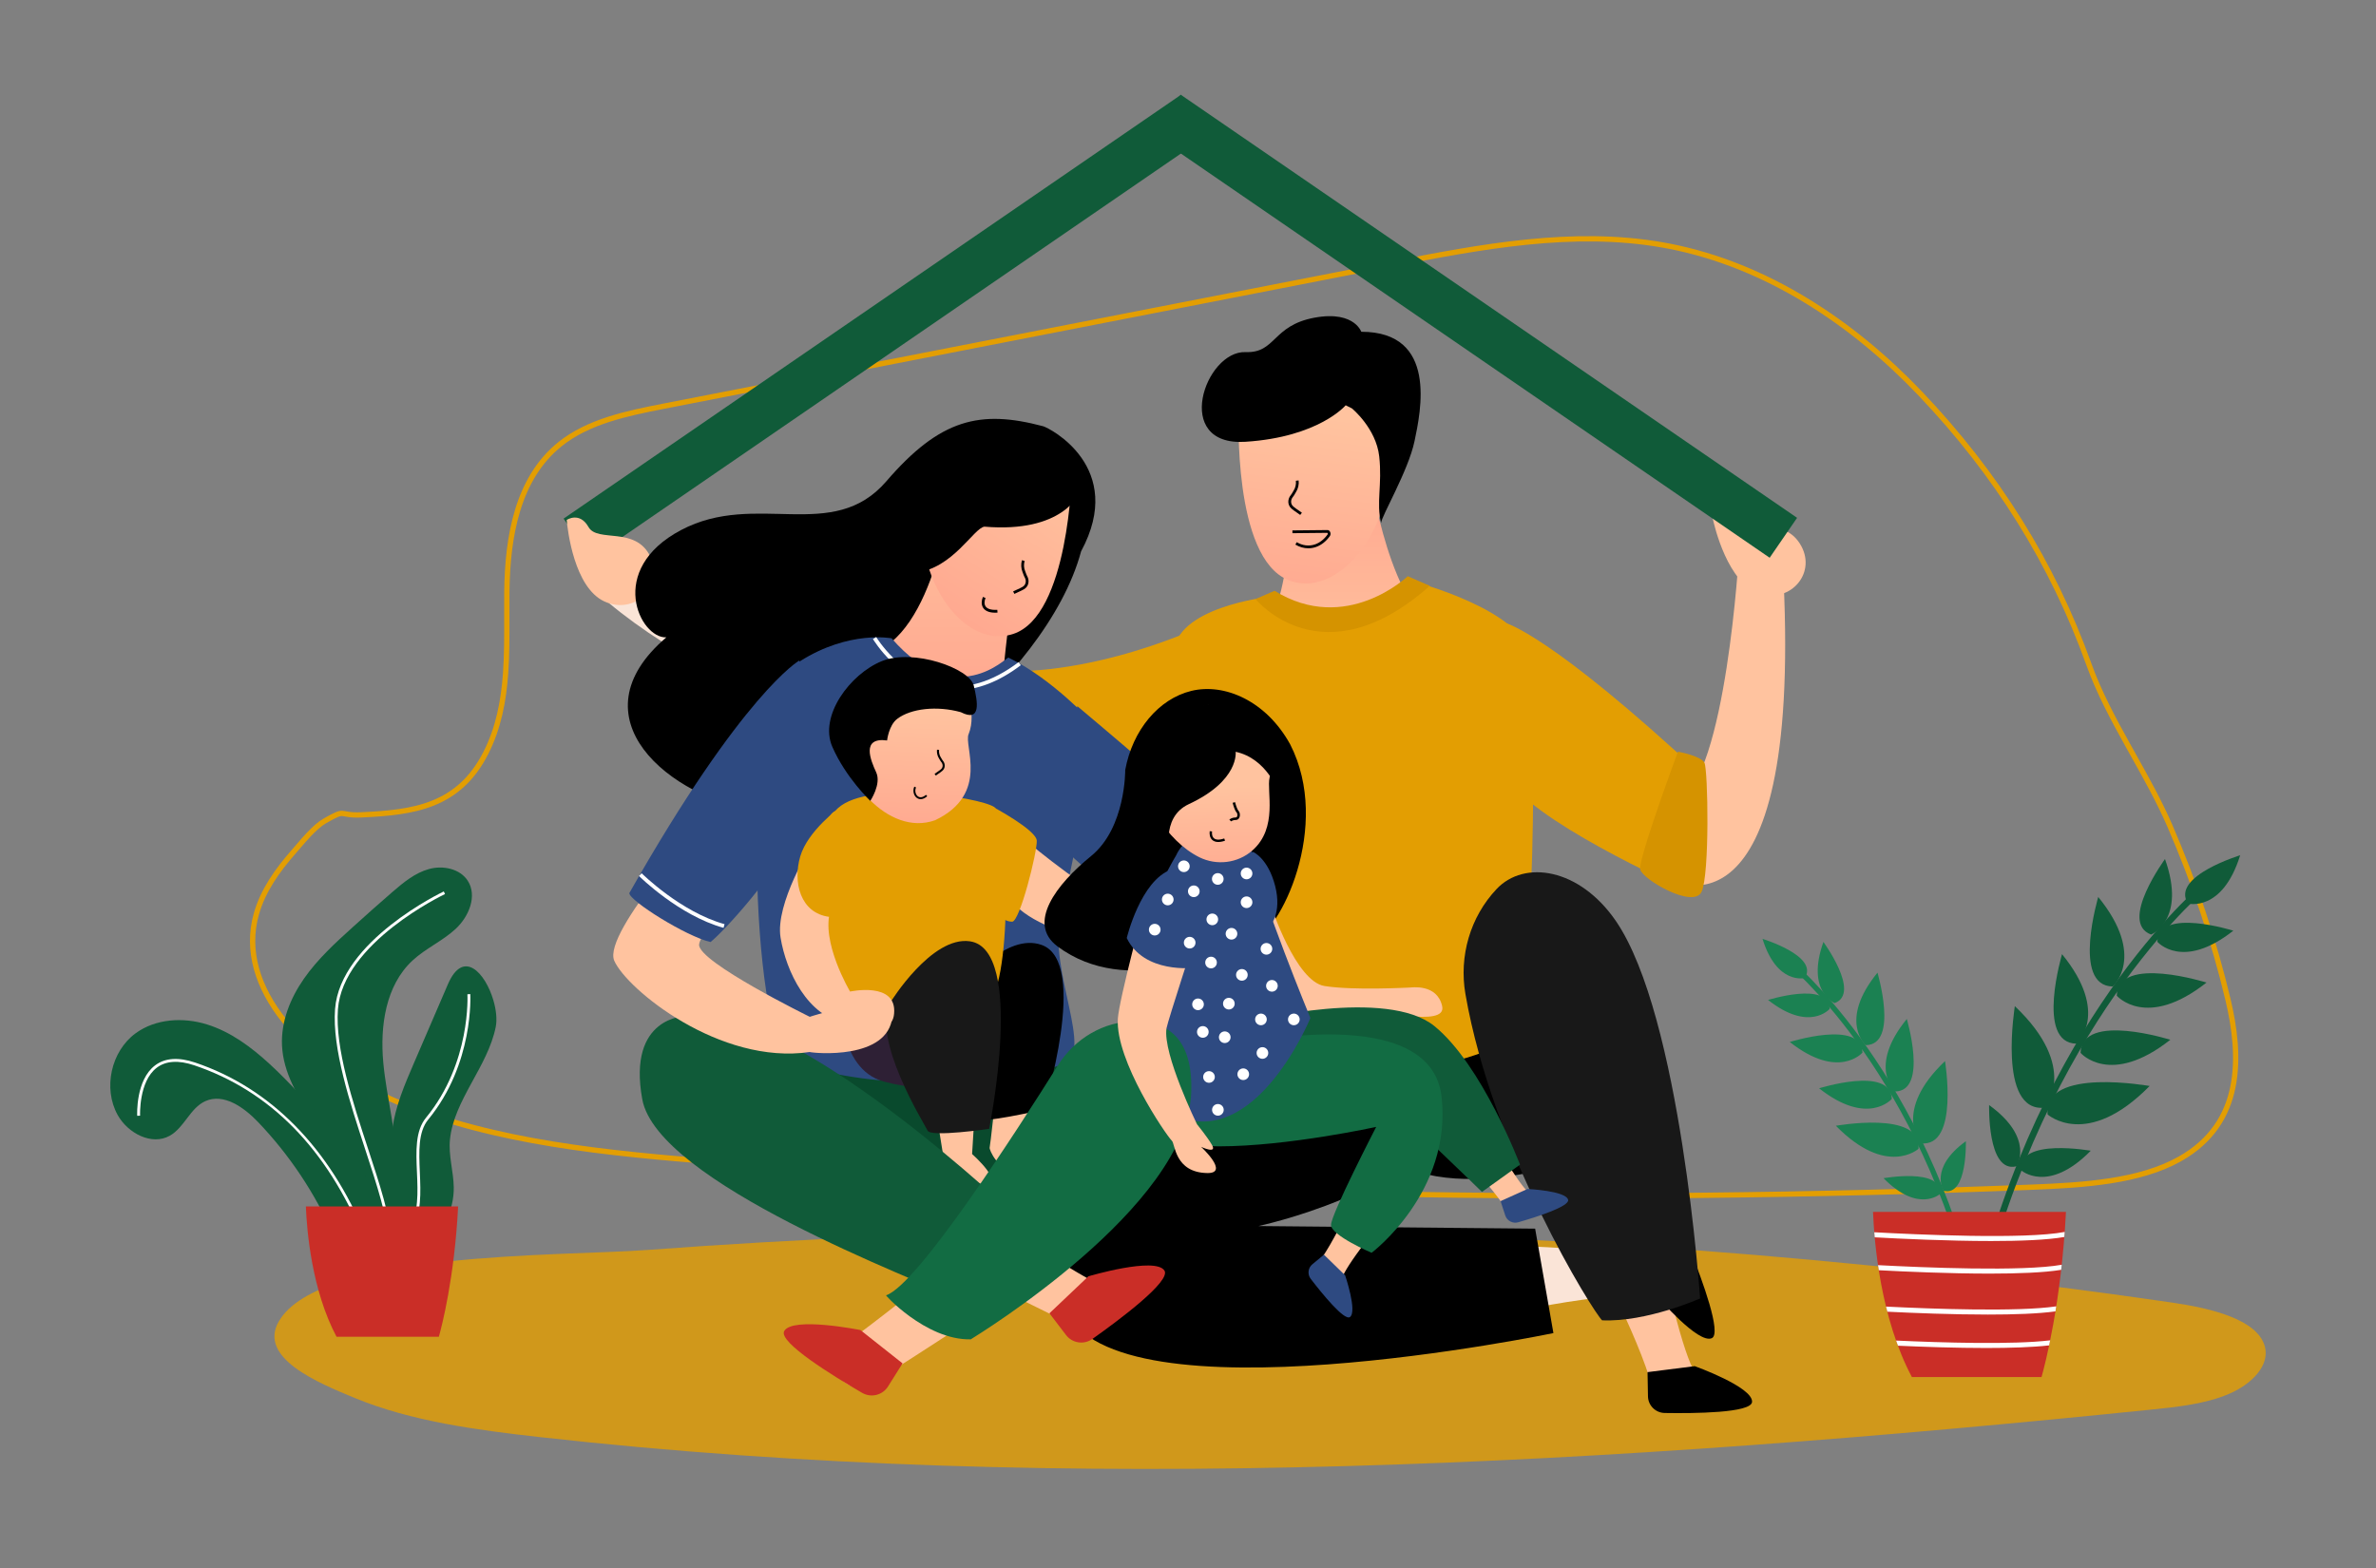 <svg width="450" height="297" viewBox="0 0 450 297" fill="none" xmlns="http://www.w3.org/2000/svg">
<rect x="0" y="0" width="450" height="297" fill="#808080" stroke="none"/>
<path opacity="0.8" d="M102.254 272.208C90.171 270.857 77.862 269.187 67.329 264.852C60.224 261.928 48.783 257.208 52.814 250.271C60.562 236.938 106.264 237.972 122.617 236.757C151.954 234.576 181.442 233.37 210.944 233.138C269.949 232.674 329.021 236.106 387.085 243.427C395.214 244.452 403.323 245.553 411.409 246.731C418.789 247.805 427.582 249.914 428.955 255.07C429.897 258.604 426.542 262.151 422.139 264.032C417.735 265.913 412.468 266.484 407.355 267.006C306.302 277.323 203.096 283.482 102.254 272.208Z" fill="#E39E02"/>
<path d="M314.84 46.388C315.277 46.465 315.713 46.546 316.148 46.631C334.657 50.242 350.95 61.178 363.671 74.531C378.14 89.719 388.762 106.687 395.615 125.814C397.519 131.127 400.245 136.206 403.042 141.23C403.38 141.837 403.718 142.443 404.057 143.049C406.527 147.467 408.983 151.86 410.945 156.389C415.562 167.047 419.282 178.058 421.959 189.3C423.239 194.673 423.986 200.533 422.899 205.896C421.817 211.234 418.915 216.098 412.842 219.52C405.192 223.831 394.648 224.485 384.676 224.875C301.7 228.127 218.446 226.537 136.093 220.127C115.066 218.49 93.507 216.384 75.628 208.871C66.702 205.121 58.92 199.676 53.881 193.41C48.844 187.147 46.577 180.109 48.553 173.113C49.803 168.684 52.533 164.839 55.652 161.292C55.925 160.98 56.208 160.65 56.5 160.31C57.111 159.597 57.761 158.839 58.451 158.107C59.468 157.028 60.525 156.058 61.575 155.456C63.765 154.199 64.322 154.044 64.833 154.074C64.973 154.083 65.119 154.106 65.312 154.14C65.344 154.146 65.378 154.152 65.413 154.158C65.58 154.189 65.777 154.224 66.004 154.257C66.561 154.336 67.302 154.395 68.408 154.345C73.388 154.123 78.014 153.72 82.03 152.103C86.074 150.476 89.475 147.63 92.031 142.587C94.423 137.867 95.378 132.777 95.754 127.599C96.013 124.043 96 120.414 95.987 116.83C95.981 115.213 95.975 113.605 95.994 112.017C96.118 101.75 97.963 90.624 106.062 84.131C111.449 79.814 118.692 78.309 125.761 76.928L263.496 50.04C280.498 46.72 297.908 43.418 314.84 46.388Z" stroke="#E39E02"/>
<path d="M88.605 166.85C90.428 169.711 88.798 173.622 86.312 175.931C83.826 178.24 80.601 179.633 78.117 181.943C73.041 186.664 71.956 194.33 72.589 201.233C73.222 208.135 75.251 214.912 75.164 221.843C75.111 226.102 74.075 230.519 71.722 234.112C71.27 234.804 68.954 238.299 67.705 237.53C67.165 237.198 68.577 232.944 68.623 232.025C68.743 229.571 68.285 227.086 67.406 224.797C65.581 220.045 62.256 216.055 59.306 211.906C56.355 207.758 53.658 203.133 53.412 198.049C53.194 193.528 54.972 189.09 57.562 185.378C60.151 181.666 63.521 178.579 66.881 175.547C69.344 173.325 71.817 171.114 74.327 168.947C76.406 167.151 78.6 165.336 81.248 164.606C83.896 163.875 87.129 164.533 88.605 166.85Z" fill="#105B39"/>
<path d="M93.447 189.478C93.972 191.269 94.173 193.111 93.886 194.53C92.361 202.076 85.95 208.375 85.218 215.871C84.924 218.88 85.887 221.871 85.94 224.893C86.091 233.635 76.767 242.702 68.13 238.924C71.339 234.464 73.323 229.131 73.811 223.657C74.101 220.395 73.871 217.095 74.308 213.85C74.891 209.515 76.64 205.436 78.371 201.42C80.522 196.43 82.673 191.44 84.823 186.45C87.771 179.611 91.942 184.338 93.447 189.478Z" fill="#105B39"/>
<path d="M22.277 211.18C24.188 214.634 28.724 217.053 32.164 215.117C34.914 213.569 36.005 209.874 38.879 208.574C42.359 206.999 46.205 209.743 48.846 212.502C54.856 218.781 59.745 226.129 63.216 234.098C63.733 235.283 64.237 236.512 65.13 237.448C66.023 238.383 67.418 238.967 68.633 238.523C69.834 238.084 70.506 236.81 70.88 235.587C72.143 231.455 71.21 226.902 69.263 223.045C67.317 219.187 64.431 215.899 61.576 212.656C58.202 208.824 54.82 204.984 51.06 201.53C47.586 198.338 43.699 195.435 39.193 194.037C34.688 192.638 29.46 192.941 25.66 195.736C21.024 199.147 19.491 206.143 22.277 211.18Z" fill="#105B39"/>
<path d="M68.79 234.33C61.904 217.572 51.141 206.622 36.8 201.784C33.815 200.778 31.426 200.927 29.703 202.229C26.253 204.838 26.529 211.258 26.532 211.323L25.988 211.35C25.975 211.075 25.694 204.58 29.373 201.796C31.25 200.377 33.806 200.199 36.975 201.268C51.267 206.09 62.443 217.45 69.294 234.122L68.79 234.33Z" fill="white"/>
<path d="M73.538 234.778C73.423 230.682 71.364 224.404 69.185 217.758C66.242 208.785 62.907 198.614 63.456 191.151C64.411 178.198 83.854 168.944 84.05 168.852L84.281 169.346C84.088 169.436 64.931 178.557 64 191.191C63.458 198.547 66.776 208.663 69.703 217.588C71.895 224.273 73.966 230.587 74.083 234.763L73.538 234.778Z" fill="white"/>
<path d="M77.993 232.871L77.531 232.582C79.302 229.762 79.132 225.848 78.969 222.064C78.793 218.027 78.628 214.215 80.685 211.708C89.238 201.284 88.534 188.455 88.526 188.327L89.07 188.293C89.078 188.423 89.794 201.466 81.106 212.054C79.182 214.399 79.343 218.111 79.513 222.04C79.681 225.908 79.854 229.908 77.993 232.871Z" fill="white"/>
<path d="M57.93 228.511C58.116 233.182 59.057 244.388 63.734 253.192C63.734 253.195 63.743 253.197 63.744 253.199H83.118C83.634 251.37 86.073 242.103 86.768 228.511H57.93Z" fill="#CA2E27"/>
<path d="M372.702 242.505C361.874 201.652 338.619 182.643 338.385 182.456L339.01 181.676C339.247 181.866 362.757 201.082 373.668 242.249L372.702 242.505Z" fill="#1B8152"/>
<path d="M347.473 189.999C347.473 189.999 342.009 187.8 345.344 178.411C345.169 178.214 352.553 188.107 347.473 189.999Z" fill="#1B8152"/>
<path d="M346.516 191.109C346.516 191.109 342.677 195.577 334.858 189.401C334.615 189.503 346.356 185.691 346.516 191.109Z" fill="#1B8152"/>
<path d="M353.35 197.969C353.35 197.969 348.145 193.349 355.589 184.229C355.473 183.94 359.754 197.884 353.35 197.969Z" fill="#1B8152"/>
<path d="M352.742 199.378C352.742 199.378 348.206 204.657 338.968 197.36C338.681 197.481 352.554 192.976 352.742 199.378Z" fill="#1B8152"/>
<path d="M358.903 206.744C358.903 206.744 353.698 202.123 361.142 193.003C361.026 192.715 365.307 206.658 358.903 206.744Z" fill="#1B8152"/>
<path d="M368.115 225.552C368.115 225.552 365.274 221.261 372.326 216.158C372.298 215.93 372.708 226.708 368.115 225.552Z" fill="#1B8152"/>
<path d="M358.296 208.152C358.296 208.152 353.76 213.431 344.522 206.135C344.235 206.255 358.108 201.751 358.296 208.152Z" fill="#1B8152"/>
<path d="M363.762 216.558C363.762 216.558 358.417 210.44 368.383 200.978C368.292 200.626 371.191 217.404 363.762 216.558Z" fill="#1B8152"/>
<path d="M363.351 217.601C363.351 217.601 357.319 223.043 347.698 213.231C347.348 213.328 364.078 210.16 363.351 217.601Z" fill="#1B8152"/>
<path d="M367.434 226.151C367.434 226.151 363.309 229.873 356.731 223.163C356.492 223.23 367.931 221.064 367.434 226.151Z" fill="#1B8152"/>
<path d="M341.823 185.242C341.823 185.242 336.549 186.644 333.809 177.829C333.57 177.78 344.54 181.018 341.823 185.242Z" fill="#1B8152"/>
<path d="M376.26 241.839C389.629 191.403 418.338 167.935 418.627 167.704L417.855 166.741C417.564 166.975 388.539 190.699 375.068 241.522L376.26 241.839Z" fill="#105B39"/>
<path d="M407.407 177.017C407.407 177.017 414.153 174.301 410.036 162.71C410.251 162.467 401.136 174.68 407.407 177.017Z" fill="#105B39"/>
<path d="M408.589 178.387C408.589 178.387 413.329 183.902 422.981 176.278C423.281 176.404 408.786 171.698 408.589 178.387Z" fill="#105B39"/>
<path d="M400.152 186.856C400.152 186.856 406.578 181.152 397.388 169.892C397.531 169.536 392.246 186.75 400.152 186.856Z" fill="#105B39"/>
<path d="M400.902 188.595C400.902 188.595 406.502 195.112 417.907 186.104C418.262 186.253 401.134 180.692 400.902 188.595Z" fill="#105B39"/>
<path d="M393.296 197.688C393.296 197.688 399.722 191.984 390.532 180.725C390.675 180.368 385.39 197.583 393.296 197.688Z" fill="#105B39"/>
<path d="M381.922 220.909C381.922 220.909 385.431 215.612 376.724 209.312C376.758 209.03 376.253 222.336 381.922 220.909Z" fill="#105B39"/>
<path d="M394.045 199.428C394.045 199.428 399.646 205.945 411.051 196.937C411.405 197.086 394.278 191.525 394.045 199.428Z" fill="#105B39"/>
<path d="M387.297 209.805C387.297 209.805 393.896 202.252 381.592 190.57C381.705 190.136 378.126 210.85 387.297 209.805Z" fill="#105B39"/>
<path d="M387.805 211.092C387.805 211.092 395.252 217.812 407.129 205.697C407.561 205.817 386.907 201.906 387.805 211.092Z" fill="#105B39"/>
<path d="M382.764 221.649C382.764 221.649 387.856 226.243 395.977 217.96C396.273 218.042 382.151 215.368 382.764 221.649Z" fill="#105B39"/>
<path d="M414.383 171.143C414.383 171.143 420.894 172.875 424.276 161.991C424.571 161.93 411.028 165.929 414.383 171.143Z" fill="#105B39"/>
<path d="M354.739 229.546C354.975 235.465 356.167 249.664 362.094 260.819C362.094 260.822 362.105 260.825 362.107 260.827H386.655C387.309 258.51 390.399 246.768 391.28 229.546H354.739Z" fill="#CA2E27"/>
<path d="M390.966 234.3C390.991 233.982 391.017 233.668 391.04 233.346C383.498 234.794 362.82 233.838 354.977 233.406C355.002 233.716 355.032 234.039 355.062 234.365C359.788 234.628 368.869 235.066 377.133 235.066C382.633 235.066 387.752 234.869 390.966 234.3Z" fill="white"/>
<path d="M390.372 240.522C390.408 240.205 390.444 239.884 390.479 239.561C383.07 240.889 364.09 240.081 355.688 239.635C355.735 239.953 355.784 240.273 355.835 240.598C360.782 240.863 369.153 241.239 376.816 241.239C382.16 241.239 387.144 241.054 390.372 240.522Z" fill="white"/>
<path d="M389.288 248.393C389.338 248.084 389.388 247.758 389.438 247.439C382.126 248.515 365.971 247.922 357.202 247.485C357.28 247.807 357.369 248.131 357.452 248.454C362.48 248.704 369.762 248.995 376.503 248.995C381.439 248.995 386.066 248.837 389.288 248.393Z" fill="white"/>
<path d="M388.092 254.835C388.156 254.527 388.222 254.206 388.288 253.877C381.273 254.726 367.812 254.32 359.107 253.922C359.222 254.248 359.343 254.572 359.464 254.896C364.272 255.114 370.429 255.327 376.183 255.327C380.687 255.327 384.933 255.194 388.092 254.835Z" fill="white"/>
<path d="M313.042 225.766C309.125 226.483 303.018 226.665 299.17 227.748C302.806 241.12 311.181 254.001 313.57 265.352C318.159 268.531 323.562 260.384 321.044 259.745C320.08 259.5 315.324 245.472 313.042 225.766Z" fill="#FFC39F"/>
<path d="M320.971 258.765C320.971 258.765 331.987 262.711 331.83 265.535C331.712 267.645 320.794 267.73 315.282 267.638C313.547 267.609 312.147 266.217 312.115 264.482L312.032 259.9L320.971 258.765Z" fill="black"/>
<path d="M324.322 97.943C324.735 99.9 327.259 110.465 333.221 112.418C339.182 114.371 344.328 108.319 340.852 102.92C337.375 97.522 330.638 101.574 328.59 98.794C326.543 96.014 324.322 97.943 324.322 97.943Z" fill="#FFC39F"/>
<path d="M340.356 98.083L223.601 17.924L218.41 25.485L335.164 105.645L340.356 98.083Z" fill="#105B39"/>
<path d="M111.933 105.793L228.688 25.634L223.496 18.072L106.742 98.231L111.933 105.793Z" fill="#105B39"/>
<path d="M115.646 103.377C115.646 103.377 163.209 130.401 186.63 130.041C186.99 131.122 186.63 148.057 186.63 148.057C186.63 148.057 139.788 134.725 115.286 114.187C118.169 112.745 115.646 103.377 115.646 103.377Z" fill="#FAE4D7"/>
<path d="M107.33 98.484C107.508 100.476 108.759 111.265 114.446 113.913C120.134 116.56 125.963 111.162 123.152 105.389C120.341 99.616 113.17 102.839 111.467 99.835C109.765 96.832 107.33 98.484 107.33 98.484Z" fill="#FFC39F"/>
<path d="M226.986 118.871C226.986 118.871 201.763 130.761 180.865 126.077C177.622 129.32 177.622 142.652 179.063 144.814C180.504 146.976 215.455 156.704 228.067 146.976C240.678 137.247 226.986 118.871 226.986 118.871Z" fill="#E39E02"/>
<path d="M204.045 133.764C204.045 133.764 232.15 157.305 236.234 162.349C240.317 167.394 238.876 181.567 238.876 181.567C238.876 181.567 205.006 168.595 200.442 158.746C199.241 154.422 204.045 133.764 204.045 133.764Z" fill="#2E4A81"/>
<path d="M197.567 80.737C198.745 81.051 213.357 88.492 204.753 104.43C198.179 128.973 161.998 156.724 144.223 153.91C126.448 151.095 108.478 135.843 126.196 120.726C121.2 120.939 114.77 107.902 128.999 100.394C143.227 92.885 157.68 102.994 167.873 91.156C178.066 79.317 185.637 77.562 197.567 80.737Z" fill="black"/>
<path d="M197.272 184.074C197.272 184.074 207.854 210.069 204.704 218.5C201.555 226.931 146.88 230.725 142.219 220.186C137.558 209.648 149.778 180.421 149.778 180.421L197.272 184.074Z" fill="#094A2D"/>
<path d="M329.369 104.552C329.369 104.552 326.93 147.249 317.829 151.658C316.637 152.796 316.23 166.606 316.23 166.606C316.23 166.606 341.125 180.563 337.796 109.801C337.468 109.84 329.369 104.552 329.369 104.552Z" fill="#FFC39F"/>
<path d="M280.359 249.991C279.641 246.074 277.647 240.299 277.296 236.317C291.089 234.978 306.103 238.245 317.564 236.457C322.162 239.622 316.459 247.562 314.968 245.434C314.398 244.619 299.595 245.142 280.359 249.991Z" fill="#FAE4D7"/>
<path d="M314.026 245.713C314.026 245.713 321.62 254.616 324.205 253.468C326.137 252.61 322.347 242.37 320.308 237.248C319.666 235.636 317.868 234.821 316.234 235.406L311.92 236.951L314.026 245.713Z" fill="black"/>
<path d="M239.357 192.136C237.862 193.107 192.343 226.295 201.738 248.052C211.133 269.81 294.208 252.503 294.208 252.503L290.746 232.723L238.33 232.229C238.33 232.229 267.555 226.096 276.95 210.272C286.345 194.448 249.246 185.707 239.357 192.136Z" fill="black"/>
<path d="M305.217 217.286C305.217 217.286 278.163 229.582 261.97 219.05C247.907 210.117 294.591 179.714 303.989 193.53C313.388 207.347 305.217 217.286 305.217 217.286Z" fill="black"/>
<path d="M259.534 89.925C259.534 89.925 263.378 116.709 273.35 119.312C275.647 124.1 240.723 129.245 236.943 123.336C238.034 122.368 244.098 116.013 244.145 97.933C245.052 100.054 259.534 89.925 259.534 89.925Z" fill="url(#paint0_linear_26_220)"/>
<path d="M234.612 78.04C234.612 78.04 233.416 105.706 244.036 109.883C254.655 114.06 266.174 96.599 262.093 83.079C258.012 69.558 238.795 68.361 234.612 78.04Z" fill="url(#paint1_linear_26_220)"/>
<path d="M246.253 97.537C246.04 97.376 245.822 97.227 245.605 97.079C245.272 96.852 244.928 96.618 244.606 96.342C243.776 95.63 243.874 94.495 244.448 93.809C244.585 93.645 244.694 93.456 244.809 93.256C244.87 93.15 244.931 93.043 244.997 92.939C245.351 92.383 245.505 91.715 245.431 91.059L245.955 91C246.043 91.775 245.861 92.564 245.443 93.222C245.381 93.319 245.324 93.419 245.266 93.519C245.145 93.73 245.019 93.948 244.853 94.147C244.443 94.637 244.367 95.442 244.949 95.941C245.25 96.198 245.566 96.414 245.902 96.643C246.126 96.796 246.351 96.949 246.571 97.115L246.253 97.537Z" fill="black"/>
<path d="M247.785 103.854C246.95 103.854 246.11 103.617 245.331 103.151L245.601 102.698C246.694 103.352 247.919 103.5 249.046 103.116C249.958 102.804 250.786 102.153 251.44 101.232C251.474 101.183 251.482 101.103 251.46 101.027C251.441 100.962 251.408 100.931 251.398 100.927L244.78 100.994L244.775 100.466L251.397 100.4C251.594 100.375 251.798 100.523 251.908 100.734C252.043 100.993 252.028 101.316 251.87 101.538C251.151 102.549 250.234 103.267 249.217 103.615C248.749 103.775 248.268 103.854 247.785 103.854Z" fill="black"/>
<path d="M240.308 113.057C240.308 113.057 222.301 115.014 222.301 123.915C222.301 132.816 224.484 198.603 226.462 201.076C228.44 203.548 272.944 206.515 285.801 196.625C291.24 190.691 290.746 133.331 289.757 124.43C288.768 115.529 267.505 110.09 267.505 110.09C267.505 110.09 253.165 123.441 240.308 113.057Z" fill="#E39E02"/>
<path d="M192.862 228.159C195.565 231.751 198.513 235.16 200.878 239.002C187.631 247.319 175.324 255.807 163.369 263.086C157.128 262.213 156.763 256.655 162.266 252.905C163.194 252.273 175.894 242.768 192.862 228.159Z" fill="#FFC39F"/>
<path d="M162.959 251.93C162.959 251.93 150.012 249.318 148.517 252.139C147.4 254.247 157.902 260.697 163.282 263.823C164.975 264.807 167.14 264.277 168.183 262.619L170.936 258.24L162.959 251.93Z" fill="#CA2E27"/>
<path d="M171.921 220.267C169.621 224.129 167.057 227.836 165.119 231.91C179.184 238.752 192.333 245.867 205.003 251.817C211.113 250.277 210.878 244.712 205.003 241.576C204.013 241.048 190.364 232.965 171.921 220.267Z" fill="#FFC39F"/>
<path d="M206.134 241.752C206.134 241.752 218.793 237.985 220.536 240.659C221.838 242.658 211.96 250.028 206.884 253.625C205.286 254.758 203.082 254.426 201.894 252.868L198.758 248.755L206.134 241.752Z" fill="#CA2E27"/>
<path d="M180.264 92.687C180.264 92.687 177.261 120.672 164.41 123.915C156.281 125.966 189.172 138.104 195.029 135.494C200.885 132.883 190.015 127.147 190.015 127.147C190.015 127.147 192.719 99.623 195.467 94.077C198.215 88.532 180.264 92.687 180.264 92.687Z" fill="url(#paint2_linear_26_220)"/>
<path d="M203.003 89.642C203.003 89.642 202.468 116.669 191.866 120.087C181.263 123.504 171.113 105.785 175.919 92.863C180.725 79.941 199.522 79.955 203.003 89.642Z" fill="url(#paint3_linear_26_220)"/>
<path d="M186.405 113.162C185.888 114.443 186.2 115.944 188.904 115.774" stroke="black" stroke-width="0.536"/>
<path d="M277.541 188.273C276.302 181.103 278.447 173.686 283.443 168.395C288.721 162.806 299.161 164.452 306.018 174.421C318.361 192.366 321.99 245.944 321.99 245.944C321.99 245.944 311.901 250.448 303.434 250.088C301.812 248.646 282.678 217.999 277.541 188.273Z" fill="#181818"/>
<path d="M285.086 117.983C285.086 117.983 293.461 119.943 322.471 146.975C321.811 147.305 324.152 160.427 320.789 169.315C320.13 168.986 293.327 157.213 286.404 148.642C285.415 135.455 285.086 117.983 285.086 117.983Z" fill="#E39E02"/>
<path d="M256.05 77.357C256.05 77.357 260.624 81.11 261.216 86.442C261.808 91.774 260.615 95.33 261.576 99.053C261.576 97.868 266.714 89.206 267.899 83.578C269.084 77.95 272.343 62.843 257.828 62.843C257.973 63.381 256.939 58.695 248.941 60.176C240.943 61.658 241.655 66.914 235.907 66.693C228.206 66.397 221.951 84.568 235.873 83.679C249.796 82.791 254.865 76.765 254.865 76.765L256.05 77.357Z" fill="black"/>
<path d="M168.871 120.907C168.871 120.907 160.856 119.324 151.504 125.251C139.166 133.071 143.013 195.695 148.92 200.14C154.826 204.586 182.563 207.94 201.406 201.569C207.326 199.567 198.496 183.816 200.864 173.507C205.41 153.717 208.064 136.639 206.878 136.878C206.878 136.878 199.237 128.499 191.004 124.567C190.606 124.377 181.053 134.928 168.871 120.907Z" fill="#2E4A81"/>
<path d="M204.749 92.555C204.599 93.644 201.175 100.996 186.44 99.756C184.412 100.02 180.462 107.685 173.415 108.467C166.367 109.249 170.418 93.407 176.783 85.29C183.149 77.173 206.23 81.776 204.749 92.555Z" fill="black"/>
<path d="M192.119 112.492C192.358 112.37 192.598 112.262 192.838 112.154C193.205 111.989 193.584 111.818 193.95 111.603C194.892 111.047 194.993 109.912 194.547 109.136C194.441 108.951 194.367 108.746 194.289 108.529C194.247 108.413 194.205 108.298 194.158 108.184C193.907 107.574 193.872 106.89 194.06 106.257L193.554 106.107C193.332 106.855 193.374 107.664 193.671 108.385C193.714 108.491 193.753 108.6 193.792 108.708C193.875 108.937 193.961 109.174 194.09 109.399C194.408 109.953 194.342 110.758 193.682 111.148C193.341 111.349 192.992 111.506 192.622 111.673C192.374 111.784 192.125 111.896 191.88 112.021L192.119 112.492Z" fill="black"/>
<path d="M194.475 159.367C194.475 159.367 208.169 170.879 214.07 172.24C219.971 173.602 218.569 178.821 216.543 179.284C214.516 179.746 192.221 177.009 190.089 167.673C188.354 160.073 194.475 159.367 194.475 159.367Z" fill="#FFC39F"/>
<path d="M188.002 152.803C188.002 152.803 196.237 157.18 196.358 159.227C196.48 161.274 193.141 174.623 191.692 174.582C188.191 174.48 186.99 169.192 186.509 163.791C186.044 158.561 188.002 152.803 188.002 152.803Z" fill="#E39E02"/>
<path d="M267.739 224.934C265.874 223.306 263.421 220.407 261.405 218.955C256.309 225.899 253.286 234.959 248.691 240.514C248.922 243.977 254.975 243.451 254.311 241.979C254.057 241.415 259.038 233.672 267.739 224.934Z" fill="#FFC39F"/>
<path d="M254.76 241.563C254.76 241.563 257.105 248.448 255.671 249.465C254.599 250.225 250.331 244.948 248.242 242.231C247.585 241.376 247.72 240.157 248.552 239.47L250.748 237.655L254.76 241.563Z" fill="#2E4A81"/>
<path d="M278.587 207.038C276.389 208.177 272.792 209.397 270.703 210.741C275.298 218.027 282.621 224.158 286.107 230.469C289.413 231.522 291.141 225.697 289.528 225.775C288.911 225.805 283.53 218.334 278.587 207.038Z" fill="#FFC39F"/>
<path d="M289.306 225.206C289.306 225.206 296.572 225.546 296.993 227.253C297.307 228.529 290.833 230.567 287.541 231.516C286.504 231.814 285.419 231.242 285.084 230.216L284.2 227.508L289.306 225.206Z" fill="#2E4A81"/>
<path d="M213.111 145.836C213.111 145.836 213.237 156.794 206.643 162.15C200.048 167.505 194.43 174.904 200.288 179.264C213.557 189.139 231.463 180.195 236.978 178.449C242.494 176.702 252.266 156.445 244.352 140.99C239.796 132.725 231.882 129.348 225.647 130.862C219.412 132.375 214.49 138.327 213.111 145.836Z" fill="black"/>
<path d="M240.72 171.578C240.72 171.578 245.392 185.887 250.843 186.763C256.294 187.639 266.708 187.055 267 187.055C267.292 187.055 272.159 186.276 273.133 190.559C274.106 194.842 260.382 191.045 255.32 191.24C250.259 191.435 247.533 195.815 244.808 191.824C242.083 187.833 234.782 176.834 240.72 171.578Z" fill="#FFC39F"/>
<path d="M237.21 193.365C237.21 193.365 262.651 187.004 271.689 194.369C280.728 201.733 287.88 220.601 287.88 220.601L280.674 225.766C280.674 225.766 263.99 209.433 262.986 209.433C261.982 209.433 237.545 210.772 232.523 206.42C227.502 202.068 237.21 193.365 237.21 193.365Z" fill="#105B39"/>
<path d="M217.794 207.09C218.464 208.094 217.794 217.132 230.85 217.132C243.905 217.132 260.642 213.45 260.642 213.45C260.642 213.45 252.088 230.003 252.088 232.012C252.088 234.02 259.775 237.296 259.775 237.296C259.775 237.296 275.037 225.836 273.028 207.759C271.02 189.682 235.201 197.716 235.201 197.716L217.794 207.09Z" fill="#126C43"/>
<path d="M222.737 162.046C222.737 162.046 205.841 189.029 220.309 210.008C236.76 220.638 248.182 192.829 248.182 192.829C248.182 192.829 238.601 169.544 237.605 163.11C236.34 154.934 225.499 155.852 222.737 162.046Z" fill="#2E4A81"/>
<path d="M237.313 161.358C237.313 161.358 240.136 162.526 241.499 167.782C242.861 173.038 240.525 175.569 240.233 175.569C239.941 175.569 234.588 163.792 237.313 161.358Z" fill="#2E4A81"/>
<path d="M177.269 210.468C177.269 210.468 178.851 219.951 178.829 220.311C178.806 220.671 181.252 223.95 186.047 224.245C190.842 224.541 184.109 218.591 184.109 218.591L184.869 206.243L177.269 210.468Z" fill="#FFC39F"/>
<path d="M188.575 207.46C188.575 207.46 187.553 217.02 187.435 217.361C187.317 217.701 188.792 221.517 193.332 223.089C197.872 224.661 192.983 217.121 192.983 217.121L197.031 205.431L188.575 207.46Z" fill="#FFC39F"/>
<path d="M183.218 186.058C183.218 186.058 190.615 176.604 197.293 178.987C206.399 182.236 197.65 210.158 197.65 210.158C197.65 210.158 185.157 213.084 184.751 211.86C184.345 210.636 178.55 191.639 183.218 186.058Z" fill="black"/>
<path d="M129.87 192.464C129.87 192.464 118.776 192.464 121.639 208.21C124.502 223.956 173.171 242.207 182.475 246.501C185.696 248.29 192.853 230.755 192.853 230.755C192.853 230.755 149.91 189.601 129.87 192.464Z" fill="#105B39"/>
<path d="M215.088 193.434C209.075 193.401 203.544 196.719 200.348 201.812C192.479 214.352 173.808 243.291 167.841 245.344C167.052 244.709 175.246 253.901 183.862 253.688C185.208 252.822 224.716 228.747 225.607 207.054C226.052 196.207 220.626 193.465 215.088 193.434Z" fill="#126C43"/>
<path d="M159.125 188.773C159.125 188.773 158.524 202.465 167.412 204.867C176.3 207.269 182.426 205.228 182.426 205.228C182.426 205.228 182.906 188.653 182.666 187.692C182.426 186.731 159.125 188.773 159.125 188.773Z" fill="#2E2035"/>
<path d="M158.181 153.627C158.181 153.627 155.843 154.108 155.171 162.707C154.499 171.307 156.258 184.83 161.888 189.974C167.517 195.118 181.072 193.877 186.51 190.815C191.948 187.753 191.08 154.754 188.306 152.864C185.531 150.975 163.142 147.512 158.181 153.627Z" fill="#E39E02"/>
<path d="M168.679 189.798C168.679 189.798 176.435 177.217 183.717 178.299C194.224 179.86 187.338 213.821 187.338 213.821C187.338 213.821 176.308 215.436 175.693 214.168C175.078 212.9 164.855 196.537 168.679 189.798Z" fill="#181818"/>
<path d="M134.64 154.324C134.64 154.324 113.973 176.572 116.339 181.979C118.705 187.386 136.352 201.775 153.348 199.264C154.114 199.497 168.249 200.835 169.006 192.553C169.49 187.255 153.366 192.597 153.366 192.597C153.366 192.597 132.235 182.224 132.404 178.929C132.572 175.634 149.078 159.408 149.078 159.408L134.64 154.324Z" fill="#FFC39F"/>
<path d="M151.385 125.11C151.385 125.11 140.741 131.143 119.186 169.169C119.186 170.6 129.913 177.357 134.566 178.431C136.951 176.567 147.115 165.592 152.039 155.623C156.635 146.319 151.385 125.11 151.385 125.11Z" fill="#2E4A81"/>
<path d="M153.72 160.067C153.72 160.067 146.768 171.161 147.835 177.603C148.902 184.045 152.94 192.537 160.206 193.817C167.472 195.098 169.094 194.538 169.334 192.016C169.921 185.854 161.001 187.815 161.001 187.815C161.001 187.815 155.296 178.225 157.34 172.283C159.383 166.341 153.72 160.067 153.72 160.067Z" fill="#FFC39F"/>
<path d="M159.005 152.981C159.005 152.981 152.98 157.351 151.558 162.229C150.136 167.107 151.56 172.969 157.079 173.668C162.599 174.367 159.005 152.981 159.005 152.981Z" fill="#E39E02"/>
<path d="M182.633 129.714C182.633 129.714 185.075 135.011 183.468 139.007C182.414 141.161 187.568 150.359 177.117 155.355C168.175 158.59 158.772 147.086 159.32 138.978C159.868 130.87 170.712 120.634 182.633 129.714Z" fill="url(#paint4_linear_26_220)"/>
<path d="M177.239 146.902C177.399 146.782 177.562 146.67 177.725 146.559C177.975 146.389 178.232 146.213 178.474 146.006C179.097 145.473 179.023 144.621 178.592 144.106C178.49 143.984 178.408 143.842 178.322 143.692C178.276 143.612 178.23 143.532 178.18 143.454C177.915 143.037 177.8 142.536 177.855 142.044L177.462 142C177.396 142.581 177.533 143.173 177.846 143.667C177.893 143.739 177.936 143.814 177.979 143.889C178.07 144.048 178.164 144.211 178.289 144.361C178.596 144.728 178.653 145.331 178.217 145.706C177.991 145.898 177.754 146.061 177.502 146.232C177.334 146.347 177.165 146.462 177 146.587L177.239 146.902Z" fill="black"/>
<path d="M241.398 111.905L237.795 113.466C237.795 113.466 250.406 129.08 270.825 110.944C270.705 110.944 266.621 109.142 266.621 109.142C266.621 109.142 254.97 120.312 241.398 111.905Z" fill="#D59300"/>
<path d="M137.035 175.744C128.573 173.403 121.096 165.997 121.022 165.922L121.531 165.413C121.604 165.486 128.952 172.76 137.226 175.048L137.035 175.744Z" fill="white"/>
<path d="M181.044 130.728C180.069 130.728 179.1 130.635 178.139 130.446C170.092 128.875 165.522 121.356 165.331 121.037L165.951 120.668C165.996 120.743 170.554 128.234 178.282 129.741C182.981 130.659 187.899 129.206 192.898 125.43L193.333 126.004C189.174 129.146 185.052 130.728 181.044 130.728Z" fill="white"/>
<path d="M168.009 140.252C168.009 140.252 168.323 137.377 169.932 136.157C172.532 134.185 177.452 133.642 181.972 134.896C185.815 136.851 185.21 133.075 184.417 129.837C183.623 126.598 173 122.801 167.013 125.225C161.027 127.649 155.093 135.587 157.628 141.432C160.162 147.276 164.828 151.696 164.828 151.696C164.828 151.696 166.969 148.517 165.945 146.29C164.884 143.984 163.046 139.593 168.009 140.252Z" fill="black"/>
<path d="M216.775 171.416C216.775 171.416 211.937 189.332 211.714 192.959C211.227 200.876 220.766 214.892 221.934 216.06C222.583 216.579 222.421 222.095 228.65 222.192C232.937 222.259 227.482 217.228 227.482 217.228C227.482 217.228 230.597 218.688 229.526 216.839C228.678 215.375 226.703 212.946 226.703 212.946C226.703 212.946 220.182 199.611 220.928 194.776C221.127 193.487 226.898 175.828 226.898 175.828L216.775 171.416Z" fill="#FFC39F"/>
<path d="M213.401 177.678C213.401 177.678 215.997 166.776 221.837 164.7C223.303 166.105 228.099 169.301 228.942 173.33C229.891 177.861 226.784 183.19 226.509 183.258C225.99 183.388 216.646 184.426 213.401 177.678Z" fill="#2E4A81"/>
<path d="M225.319 164.083C225.319 164.693 224.825 165.186 224.216 165.186C223.606 165.186 223.113 164.693 223.113 164.083C223.113 163.474 223.606 162.98 224.216 162.98C224.825 162.98 225.319 163.474 225.319 164.083Z" fill="white"/>
<path d="M231.743 166.484C231.743 167.094 231.249 167.588 230.64 167.588C230.031 167.588 229.537 167.094 229.537 166.484C229.537 165.875 230.031 165.381 230.64 165.381C231.249 165.381 231.743 165.875 231.743 166.484Z" fill="white"/>
<path d="M237.194 165.446C237.194 166.055 236.7 166.549 236.091 166.549C235.481 166.549 234.988 166.055 234.988 165.446C234.988 164.837 235.481 164.343 236.091 164.343C236.7 164.343 237.194 164.837 237.194 165.446Z" fill="white"/>
<path d="M237.194 170.897C237.194 171.506 236.7 172 236.091 172C235.481 172 234.988 171.506 234.988 170.897C234.988 170.288 235.481 169.794 236.091 169.794C236.7 169.794 237.194 170.288 237.194 170.897Z" fill="white"/>
<path d="M230.467 182.317C230.467 182.927 229.973 183.421 229.364 183.421C228.755 183.421 228.261 182.927 228.261 182.317C228.261 181.708 228.755 181.214 229.364 181.214C229.973 181.214 230.467 181.708 230.467 182.317Z" fill="white"/>
<path d="M234.339 176.867C234.339 177.476 233.845 177.97 233.235 177.97C232.626 177.97 232.132 177.476 232.132 176.867C232.132 176.258 232.626 175.764 233.235 175.764C233.845 175.764 234.339 176.258 234.339 176.867Z" fill="white"/>
<path d="M240.958 179.722C240.958 180.331 240.464 180.825 239.854 180.825C239.245 180.825 238.751 180.331 238.751 179.722C238.751 179.113 239.245 178.619 239.854 178.619C240.464 178.619 240.958 179.113 240.958 179.722Z" fill="white"/>
<path d="M236.307 184.654C236.307 185.263 235.813 185.757 235.204 185.757C234.595 185.757 234.101 185.263 234.101 184.654C234.101 184.044 234.595 183.551 235.204 183.551C235.813 183.551 236.307 184.044 236.307 184.654Z" fill="white"/>
<path d="M228.001 190.234C228.001 190.843 227.507 191.337 226.898 191.337C226.289 191.337 225.795 190.843 225.795 190.234C225.795 189.625 226.289 189.131 226.898 189.131C227.507 189.131 228.001 189.625 228.001 190.234Z" fill="white"/>
<path d="M233.841 190.105C233.841 190.714 233.347 191.208 232.738 191.208C232.129 191.208 231.635 190.714 231.635 190.105C231.635 189.495 232.129 189.001 232.738 189.001C233.347 189.001 233.841 189.495 233.841 190.105Z" fill="white"/>
<path d="M241.996 186.73C241.996 187.339 241.502 187.833 240.893 187.833C240.283 187.833 239.79 187.339 239.79 186.73C239.79 186.121 240.283 185.627 240.893 185.627C241.502 185.627 241.996 186.121 241.996 186.73Z" fill="white"/>
<path d="M239.919 193.089C239.919 193.698 239.425 194.192 238.816 194.192C238.207 194.192 237.713 193.698 237.713 193.089C237.713 192.48 238.207 191.986 238.816 191.986C239.425 191.986 239.919 192.48 239.919 193.089Z" fill="white"/>
<path d="M246.149 193.089C246.149 193.698 245.655 194.192 245.046 194.192C244.436 194.192 243.942 193.698 243.942 193.089C243.942 192.48 244.436 191.986 245.046 191.986C245.655 191.986 246.149 192.48 246.149 193.089Z" fill="white"/>
<path d="M240.201 199.448C240.201 200.058 239.707 200.551 239.098 200.551C238.488 200.551 237.994 200.058 237.994 199.448C237.994 198.839 238.488 198.345 239.098 198.345C239.707 198.345 240.201 198.839 240.201 199.448Z" fill="white"/>
<path d="M233.063 196.464C233.063 197.073 232.569 197.567 231.96 197.567C231.35 197.567 230.856 197.073 230.856 196.464C230.856 195.854 231.35 195.361 231.96 195.361C232.569 195.361 233.063 195.854 233.063 196.464Z" fill="white"/>
<path d="M228.912 195.461C228.912 196.07 228.418 196.564 227.809 196.564C227.199 196.564 226.706 196.07 226.706 195.461C226.706 194.851 227.199 194.357 227.809 194.357C228.418 194.357 228.912 194.851 228.912 195.461Z" fill="white"/>
<path d="M230.078 203.991C230.078 204.6 229.584 205.094 228.975 205.094C228.365 205.094 227.872 204.6 227.872 203.991C227.872 203.382 228.365 202.888 228.975 202.888C229.584 202.888 230.078 203.382 230.078 203.991Z" fill="white"/>
<path d="M236.567 203.472C236.567 204.081 236.073 204.575 235.464 204.575C234.854 204.575 234.361 204.081 234.361 203.472C234.361 202.862 234.854 202.368 235.464 202.368C236.073 202.368 236.567 202.862 236.567 203.472Z" fill="white"/>
<path d="M231.765 210.22C231.765 210.83 231.271 211.323 230.662 211.323C230.053 211.323 229.559 210.83 229.559 210.22C229.559 209.611 230.053 209.117 230.662 209.117C231.271 209.117 231.765 209.611 231.765 210.22Z" fill="white"/>
<path d="M222.269 170.378C222.269 170.987 221.775 171.481 221.166 171.481C220.557 171.481 220.063 170.987 220.063 170.378C220.063 169.769 220.557 169.275 221.166 169.275C221.775 169.275 222.269 169.769 222.269 170.378Z" fill="white"/>
<path d="M227.201 168.82C227.201 169.43 226.707 169.924 226.098 169.924C225.488 169.924 224.995 169.43 224.995 168.82C224.995 168.211 225.488 167.717 226.098 167.717C226.707 167.717 227.201 168.211 227.201 168.82Z" fill="white"/>
<path d="M226.422 178.554C226.422 179.163 225.928 179.657 225.319 179.657C224.71 179.657 224.216 179.163 224.216 178.554C224.216 177.945 224.71 177.451 225.319 177.451C225.928 177.451 226.422 177.945 226.422 178.554Z" fill="white"/>
<path d="M230.705 174.141C230.705 174.751 230.211 175.245 229.602 175.245C228.992 175.245 228.499 174.751 228.499 174.141C228.499 173.532 228.992 173.038 229.602 173.038C230.211 173.038 230.705 173.532 230.705 174.141Z" fill="white"/>
<path d="M219.803 176.088C219.803 176.697 219.309 177.191 218.7 177.191C218.091 177.191 217.597 176.697 217.597 176.088C217.597 175.479 218.091 174.985 218.7 174.985C219.309 174.985 219.803 175.479 219.803 176.088Z" fill="white"/>
<path d="M317.796 142.376C317.796 142.376 322.149 143.157 322.818 144.497C323.488 145.836 323.823 165.702 322.26 168.938C320.698 172.175 311.1 166.594 310.653 164.697C310.207 162.8 317.796 142.376 317.796 142.376Z" fill="#D59300"/>
<path d="M241.644 138.272C241.644 138.272 241.055 141.222 240.454 147.287C239.843 149.844 242.121 156.797 237.165 161.114C234.409 163.514 230.418 163.996 227.145 162.371C220.973 159.308 215.683 150.91 216.902 144.664C218.489 136.54 230.753 127.576 241.644 138.272Z" fill="url(#paint5_linear_26_220)"/>
<path fill-rule="evenodd" clip-rule="evenodd" d="M233.741 153.005C233.615 152.659 233.51 152.292 233.452 152.058L233.916 151.942C233.971 152.164 234.071 152.514 234.191 152.841C234.25 153.004 234.313 153.158 234.376 153.285C234.441 153.416 234.497 153.5 234.536 153.54C234.661 153.665 234.742 153.836 234.786 154.007C234.831 154.18 234.844 154.372 234.818 154.555C234.792 154.736 234.725 154.923 234.594 155.07C234.457 155.223 234.263 155.315 234.026 155.315C233.541 155.315 233.238 155.519 233.169 155.587L232.831 155.249C232.991 155.089 233.417 154.837 234.026 154.837C234.129 154.837 234.192 154.801 234.237 154.751C234.287 154.695 234.327 154.605 234.344 154.487C234.361 154.37 234.352 154.242 234.323 154.127C234.292 154.009 234.244 153.924 234.198 153.878C234.101 153.781 234.018 153.64 233.947 153.497C233.873 153.349 233.804 153.178 233.741 153.005Z" fill="black"/>
<path d="M229.331 157.461C229.195 158.615 229.78 159.765 231.938 159.028" stroke="black" stroke-width="0.451"/>
<path d="M234.024 142.398C234.024 142.398 234.762 147.845 225.164 152.309C219.582 154.905 221.704 162.242 221.704 162.242C221.704 162.242 206.401 139.325 224.68 134.32C241.032 129.842 242.752 138.635 243.271 143.437C243.79 148.239 242.103 149.991 242.103 149.991C242.103 149.991 239.994 143.696 234.024 142.398Z" fill="black"/>
<path fill-rule="evenodd" clip-rule="evenodd" d="M173.486 151.004C173.01 150.536 172.847 149.71 173.163 149L173.491 149.146C173.233 149.729 173.376 150.392 173.738 150.748C173.915 150.922 174.144 151.023 174.41 151.011C174.679 150.999 175.007 150.871 175.374 150.548L175.612 150.818C175.202 151.179 174.799 151.354 174.426 151.37C174.051 151.387 173.727 151.242 173.486 151.004Z" fill="black"/>
<defs>
<linearGradient id="paint0_linear_26_220" x1="255.201" y1="89.925" x2="255.201" y2="125.987" gradientUnits="userSpaceOnUse">
<stop stop-color="#FFA58E"/>
<stop offset="1" stop-color="#FFC39F"/>
</linearGradient>
<linearGradient id="paint1_linear_26_220" x1="247" y1="118.5" x2="252" y2="79" gradientUnits="userSpaceOnUse">
<stop stop-color="#FFA58E"/>
<stop offset="1" stop-color="#FFC39F"/>
</linearGradient>
<linearGradient id="paint2_linear_26_220" x1="179.943" y1="91.192" x2="179.943" y2="135.86" gradientUnits="userSpaceOnUse">
<stop stop-color="#FFC39F"/>
<stop offset="1" stop-color="#FFA58E"/>
</linearGradient>
<linearGradient id="paint3_linear_26_220" x1="184.5" y1="125" x2="206" y2="91.5" gradientUnits="userSpaceOnUse">
<stop stop-color="#FFA58E"/>
<stop offset="1" stop-color="#FFC39F"/>
</linearGradient>
<linearGradient id="paint4_linear_26_220" x1="173" y1="134" x2="172" y2="160.5" gradientUnits="userSpaceOnUse">
<stop stop-color="#FFC39F"/>
<stop offset="1" stop-color="#FFA58E"/>
</linearGradient>
<linearGradient id="paint5_linear_26_220" x1="232.5" y1="149" x2="233" y2="170" gradientUnits="userSpaceOnUse">
<stop stop-color="#FFC39F"/>
<stop offset="1" stop-color="#FFA58E"/>
</linearGradient>
</defs>
</svg>
